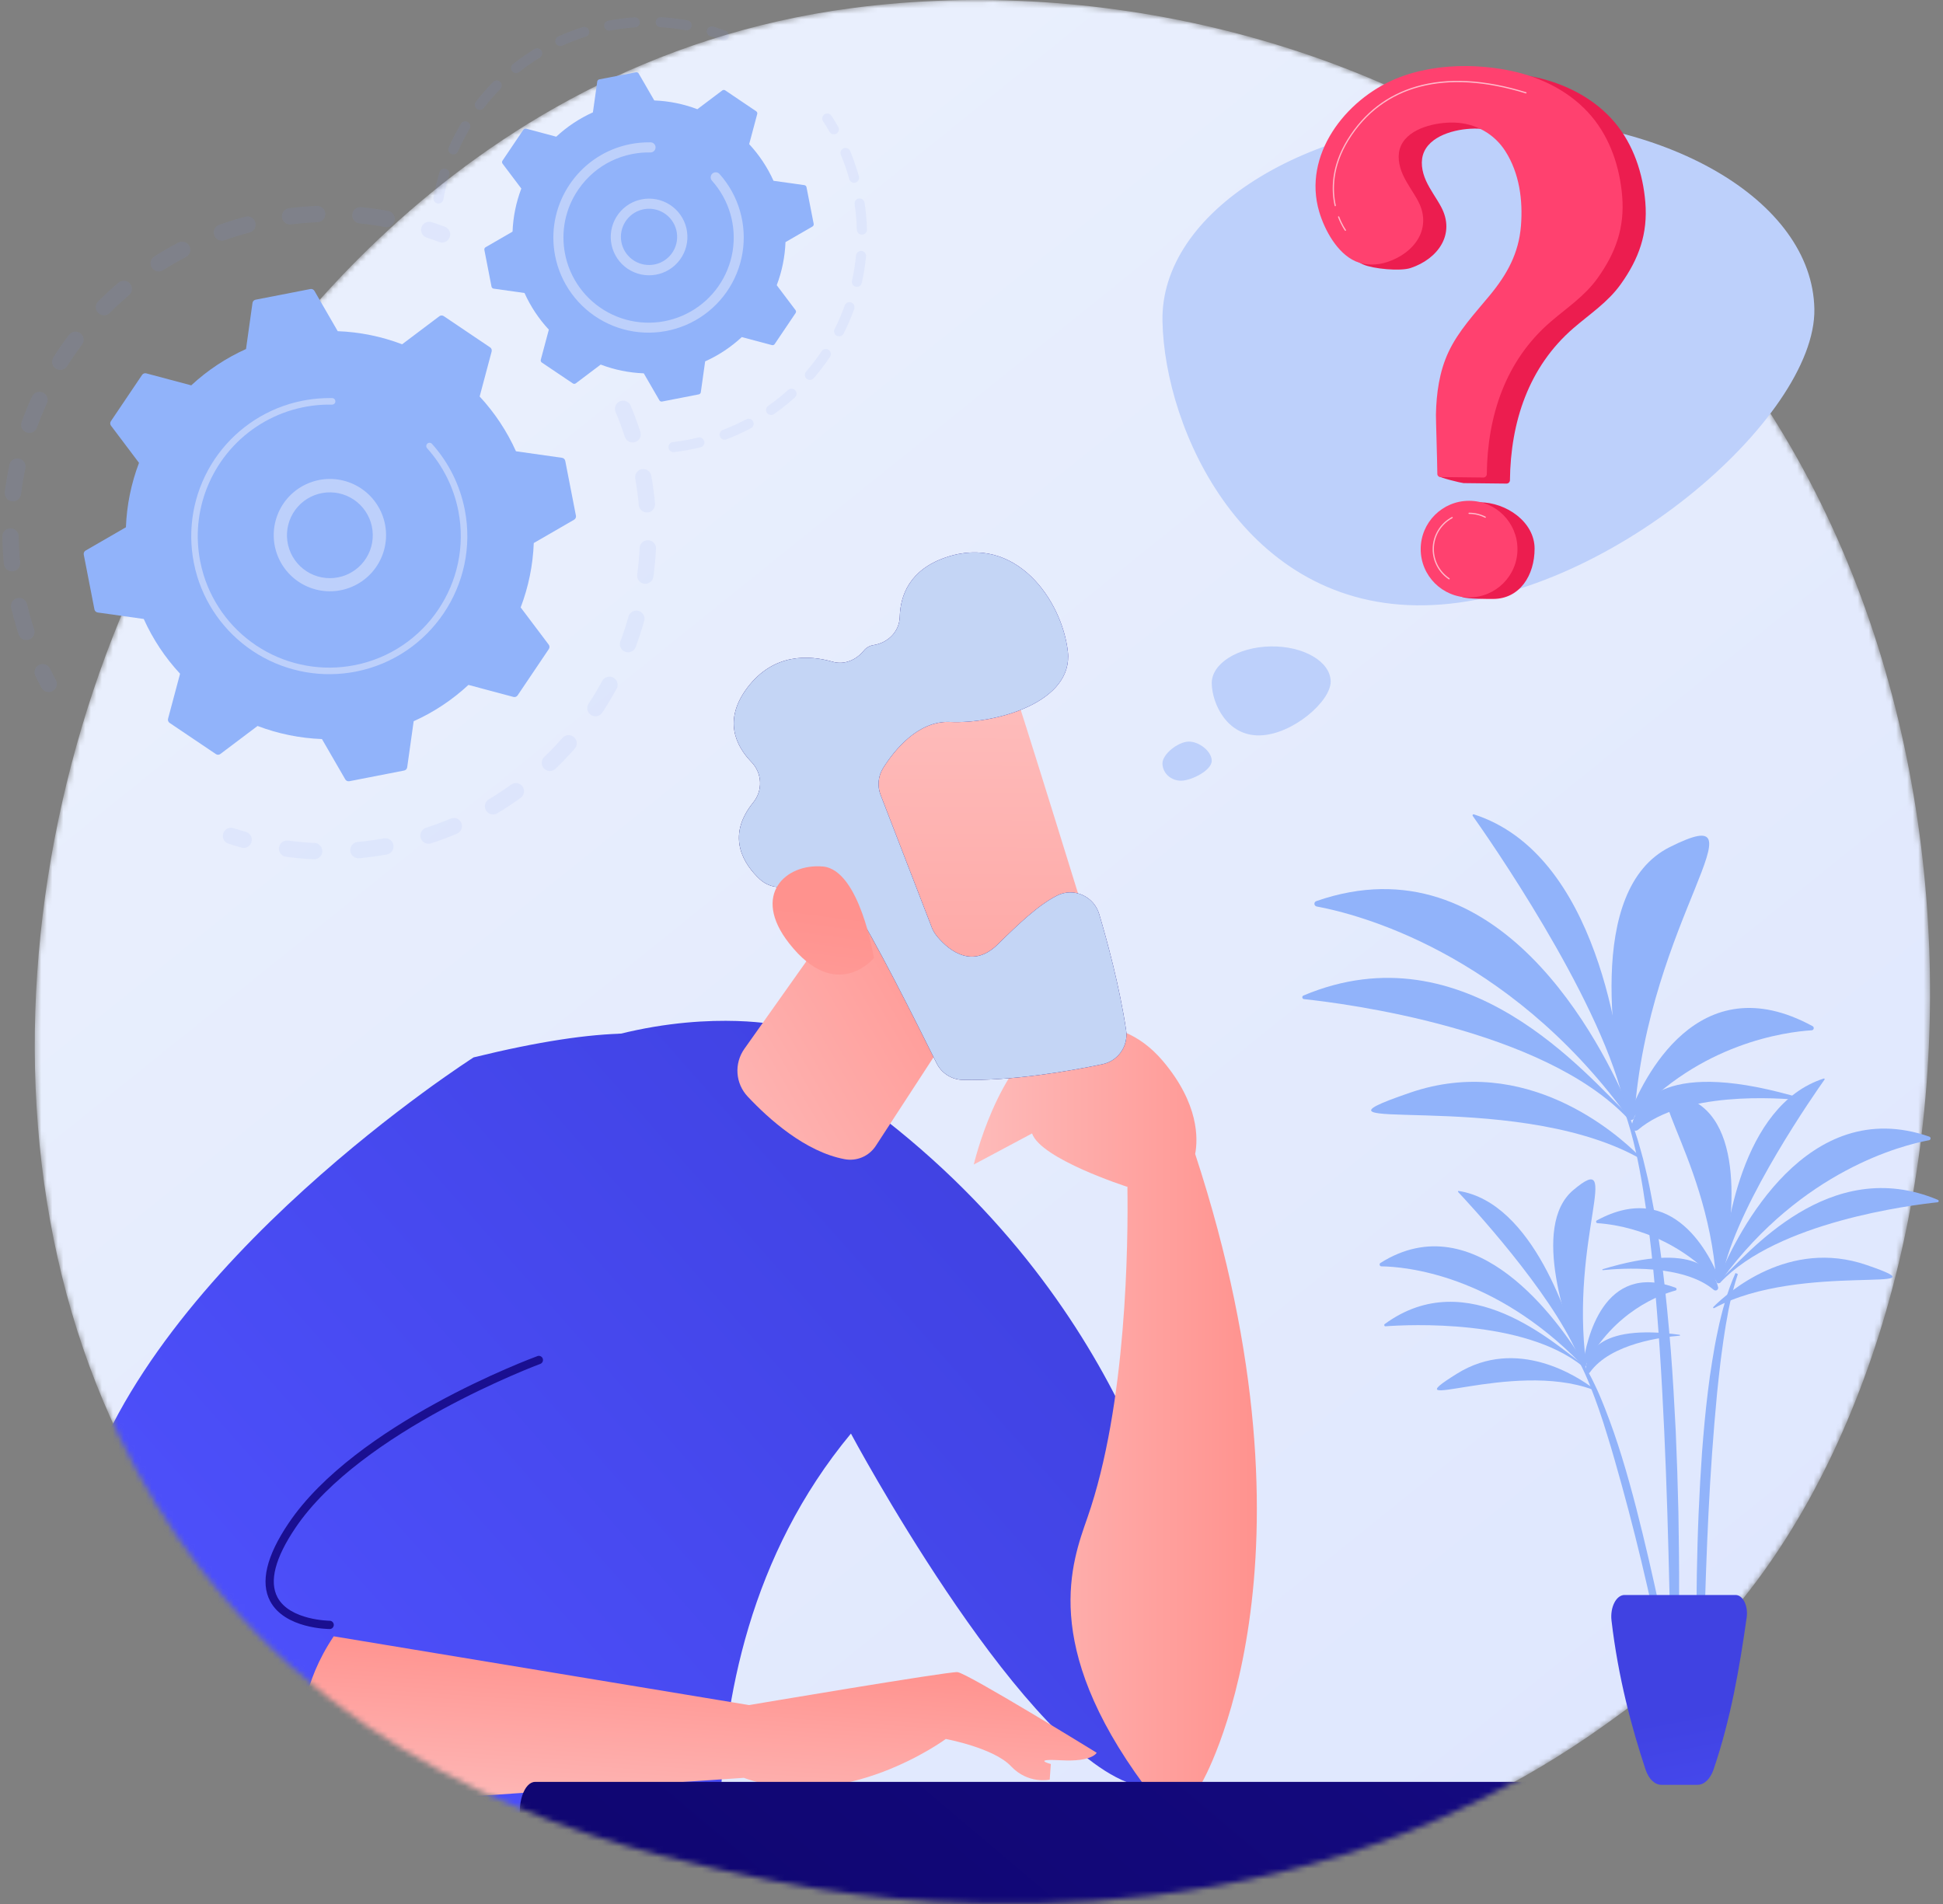 <svg width="353" height="346" viewBox="0 0 353 346" fill="none" xmlns="http://www.w3.org/2000/svg">
<rect x="0" y="0" width="353" height="346" fill="#808080" stroke="none"/>
<mask id="mask0_192_1727" style="mask-type:alpha" maskUnits="userSpaceOnUse" x="6" y="0" width="345" height="346">
<path d="M310.732 297.276C303.661 304.72 296.968 309.524 291.686 313.313C229.559 357.888 156.034 344.899 140.41 341.724C117.337 337.038 72.737 327.979 40.491 290.061C-8.29 232.693 -0.698 142.309 37.143 82.646C44.064 71.732 80.626 11.161 154.938 1.452C199.91 -4.428 252.334 7.43 290.304 39.236C369.987 105.994 364.313 240.869 310.732 297.276Z" fill="url(#paint0_linear_192_1727)"/>
</mask>
<g mask="url(#mask0_192_1727)">
<path d="M310.732 297.276C303.661 304.72 296.968 309.524 291.686 313.313C229.559 357.888 156.034 344.899 140.41 341.724C117.337 337.038 72.737 327.979 40.491 290.061C-8.29 232.693 -0.698 142.309 37.143 82.646C44.064 71.732 80.626 11.161 154.938 1.452C199.91 -4.428 252.334 7.43 290.304 39.236C369.987 105.994 364.313 240.869 310.732 297.276Z" fill="url(#paint1_linear_192_1727)"/>
<path d="M319.392 514.614C292.305 484.92 225.624 420.267 152.384 393.436C146.293 391.189 141.32 386.653 138.524 380.794L127.567 357.955C127.567 357.955 74.167 345.44 41.259 379.893C41.259 379.893 43.264 412.665 84.591 424.646C123.17 435.83 237.488 481.24 304.916 532.123C306.463 533.29 308.608 533.346 310.139 532.158C315.499 527.999 318.851 522.813 320.286 519.151C320.574 518.387 320.643 517.557 320.485 516.755C320.327 515.954 319.948 515.212 319.392 514.614Z" fill="url(#paint2_linear_192_1727)"/>
<path d="M35.454 379.455C35.454 379.455 46.349 384.222 65.026 375.589C83.703 366.955 134.488 366.095 134.488 366.095C134.488 366.095 118.036 304.52 154.596 260.467C154.596 260.467 184.043 315.584 204.737 323.81L214.007 324.235V284.916C214.007 284.916 206.146 236.375 156.426 200.127L140.945 186.173C140.945 186.173 86.508 175.198 49.488 240.135C12.468 305.073 35.454 379.455 35.454 379.455Z" fill="url(#paint3_linear_192_1727)"/>
<path d="M217.136 209.666C217.654 206.937 217.85 200.554 211.266 192.774C202.462 182.366 191.156 187.67 191.156 187.67C181.144 193.276 176.915 211.584 176.915 211.584L187.501 205.934C189.104 210.591 204.737 215.613 204.737 215.613L204.824 215.58C204.976 225.706 204.731 255.239 197.548 275.78C194.735 283.828 189.012 298.779 207.903 324.396L218.313 323.97C218.313 323.97 241.646 284.377 217.136 209.666Z" fill="url(#paint4_linear_192_1727)"/>
<path d="M164.218 149.639L135.229 190.574C134.317 191.864 133.878 193.43 133.987 195.006C134.097 196.582 134.748 198.072 135.83 199.223C139.736 203.39 146.322 209.267 153.423 210.608C154.499 210.817 155.612 210.701 156.622 210.276C157.632 209.851 158.493 209.134 159.095 208.219L174.512 184.554C174.512 184.554 177.459 147.376 164.218 149.639Z" fill="url(#paint5_linear_192_1727)"/>
<path d="M183.468 123.032C183.951 123.676 199.631 174.528 199.631 174.528L170.405 182.863L148.38 136.873C148.38 136.873 175.38 112.255 183.468 123.032Z" fill="url(#paint6_linear_192_1727)"/>
<path d="M159.983 144.427L169.285 168.516C169.487 169.04 169.767 169.529 170.117 169.967C171.679 171.927 176.22 176.544 181.248 171.609C185.058 167.866 188.649 164.426 192.071 162.707C195.085 161.191 198.737 162.843 199.698 166.078C201.139 170.926 203.408 179.25 204.592 187.184C204.799 188.566 204.47 189.975 203.672 191.122C202.873 192.269 201.667 193.068 200.299 193.355C194.35 194.6 183.968 196.415 174.872 196.203C173.883 196.175 172.919 195.876 172.087 195.339C171.255 194.803 170.586 194.049 170.151 193.159C166.784 186.354 158.33 169.463 155.15 164.964C152.225 160.828 145.621 160.852 142.253 161.169C141.482 161.243 140.704 161.152 139.971 160.902C139.239 160.651 138.567 160.248 138.003 159.718C135.318 157.192 131.721 152.116 136.844 145.805C137.702 144.753 138.144 143.422 138.083 142.066C138.023 140.709 137.464 139.423 136.515 138.452C133.68 135.508 131.332 130.81 135.809 124.908C140.554 118.654 146.967 118.993 151.289 120.235C153.397 120.84 155.549 119.917 156.933 118.215C157.378 117.664 158.016 117.303 158.718 117.205C161.36 116.779 163.39 114.746 163.465 112.073C163.576 108.121 165.283 103.526 171.799 101.285C184.558 96.906 192.94 109.098 194.002 118.345C195.064 127.592 180.978 131.555 172.615 131.172C166.819 130.907 162.544 136.223 160.466 139.506C160.006 140.231 159.722 141.054 159.639 141.909C159.555 142.764 159.673 143.626 159.983 144.427Z" fill="url(#paint7_linear_192_1727)"/>
<path d="M159.983 144.427L169.285 168.516C169.487 169.04 169.767 169.529 170.117 169.967C171.679 171.927 176.22 176.544 181.248 171.609C185.058 167.866 188.649 164.426 192.071 162.707C195.085 161.191 198.737 162.843 199.698 166.078C201.139 170.926 203.408 179.25 204.592 187.184C204.799 188.566 204.47 189.975 203.672 191.122C202.873 192.269 201.667 193.068 200.299 193.355C194.35 194.6 183.968 196.415 174.872 196.203C173.883 196.175 172.919 195.876 172.087 195.339C171.255 194.803 170.586 194.049 170.151 193.159C166.784 186.354 158.33 169.463 155.15 164.964C152.225 160.828 145.621 160.852 142.253 161.169C141.482 161.243 140.704 161.152 139.971 160.902C139.239 160.651 138.567 160.248 138.003 159.718C135.318 157.192 131.721 152.116 136.844 145.805C137.702 144.753 138.144 143.422 138.083 142.066C138.023 140.709 137.464 139.423 136.515 138.452C133.68 135.508 131.332 130.81 135.809 124.908C140.554 118.654 146.967 118.993 151.289 120.235C153.397 120.84 155.549 119.917 156.933 118.215C157.378 117.664 158.016 117.303 158.718 117.205C161.36 116.779 163.39 114.746 163.465 112.073C163.576 108.121 165.283 103.526 171.799 101.285C184.558 96.906 192.94 109.098 194.002 118.345C195.064 127.592 180.978 131.555 172.615 131.172C166.819 130.907 162.544 136.223 160.466 139.506C160.006 140.231 159.722 141.054 159.639 141.909C159.555 142.764 159.673 143.626 159.983 144.427Z" fill="#C4D5F5"/>
<path d="M158.771 174.068C158.771 174.068 156.226 158.031 149.505 157.437C142.785 156.844 136.435 162.541 143.356 171.381C151.964 182.375 158.771 174.068 158.771 174.068Z" fill="url(#paint8_linear_192_1727)"/>
<path d="M86.046 192.118C86.046 192.118 27.611 229.387 14.818 272.652C2.025 315.918 30.657 324.434 57.917 328.267L59.969 295.228C59.969 295.228 40.873 295.228 53.054 277.17C65.236 259.113 97.972 247.07 97.972 247.07C97.972 247.07 180.917 168.811 86.046 192.118Z" fill="url(#paint9_linear_192_1727)"/>
<path d="M59.969 295.983C59.635 295.983 51.743 295.925 49.082 290.921C47.266 287.511 48.392 282.737 52.432 276.75C64.61 258.693 96.368 246.86 97.714 246.365C97.895 246.321 98.085 246.345 98.249 246.433C98.413 246.521 98.539 246.666 98.603 246.84C98.667 247.015 98.665 247.207 98.597 247.379C98.528 247.552 98.399 247.694 98.233 247.778C97.907 247.903 65.581 259.943 53.678 277.591C49.977 283.079 48.88 287.324 50.408 290.21C52.642 294.419 59.896 294.478 59.969 294.478C60.154 294.499 60.324 294.588 60.448 294.727C60.571 294.865 60.64 295.045 60.64 295.23C60.64 295.416 60.571 295.596 60.448 295.734C60.324 295.873 60.154 295.962 59.969 295.983Z" fill="url(#paint10_linear_192_1727)"/>
<path d="M57.918 328.27C57.918 328.27 49.382 314.16 60.624 297.302L136.089 309.797C136.089 309.797 172.212 303.686 173.94 303.809C175.667 303.933 199.243 318.457 199.243 318.457C199.243 318.457 198.451 320.14 192.84 319.83C187.23 319.519 190.914 320.508 190.914 320.508L190.71 323.342C190.71 323.342 186.805 324.237 183.672 320.904C180.539 317.572 171.831 315.958 171.831 315.958C171.831 315.958 153.322 329.635 135.139 323.017L57.918 328.27Z" fill="url(#paint11_linear_192_1727)"/>
<path d="M167.717 566.324C167.107 566.322 166.505 566.193 165.949 565.945C163.676 564.942 162.624 562.242 163.603 559.913L257.605 336.075C258.584 333.747 261.217 332.666 263.493 333.676C265.77 334.686 266.818 337.378 265.839 339.708L171.836 563.546C171.5 564.363 170.929 565.063 170.196 565.558C169.463 566.052 168.601 566.319 167.717 566.324Z" fill="url(#paint12_linear_192_1727)"/>
<path d="M273.617 566.323C272.733 566.318 271.87 566.052 271.137 565.558C270.404 565.063 269.833 564.363 269.498 563.545L175.493 339.704C174.514 337.374 175.565 334.674 177.839 333.672C180.113 332.669 182.748 333.745 183.727 336.071L277.731 559.912C278.709 562.242 277.659 564.942 275.384 565.945C274.828 566.192 274.226 566.321 273.617 566.323Z" fill="url(#paint13_linear_192_1727)"/>
<path d="M343.15 329.391C343.286 328.002 343.101 326.569 342.645 325.477C342.189 324.384 341.508 323.756 340.787 323.756H97.204C96.258 323.756 95.378 324.703 94.868 326.268C94.358 327.834 94.29 329.804 94.686 331.49L97.326 342.719C97.93 345.292 99.24 346.937 100.681 346.937H339.113C340.454 346.937 341.606 345.068 341.861 342.481L343.15 329.391Z" fill="url(#paint14_linear_192_1727)"/>
</g>
<g opacity="0.3">
<path opacity="0.3" d="M112.782 72.853C113.133 72.748 113.51 72.777 113.841 72.933C114.172 73.09 114.434 73.363 114.577 73.7C115.227 75.249 115.82 76.849 116.344 78.455C116.404 78.641 116.427 78.837 116.412 79.032C116.396 79.227 116.342 79.416 116.253 79.59C116.164 79.764 116.042 79.919 115.893 80.045C115.744 80.172 115.572 80.268 115.386 80.328L115.358 80.337C114.985 80.449 114.583 80.411 114.239 80.231C113.894 80.05 113.633 79.741 113.513 79.371C113.021 77.844 112.456 76.324 111.839 74.853C111.686 74.489 111.684 74.08 111.833 73.715C111.983 73.349 112.271 73.058 112.634 72.906C112.683 72.885 112.732 72.868 112.782 72.853ZM116.437 85.283C116.493 85.266 116.55 85.253 116.608 85.243C116.801 85.208 116.998 85.213 117.189 85.254C117.379 85.297 117.56 85.376 117.72 85.488C117.88 85.6 118.017 85.742 118.122 85.906C118.227 86.071 118.299 86.255 118.333 86.447C118.627 88.109 118.855 89.799 119.006 91.471C119.027 91.667 119.009 91.865 118.952 92.054C118.896 92.243 118.802 92.418 118.677 92.571C118.552 92.724 118.398 92.85 118.224 92.942C118.049 93.034 117.859 93.091 117.662 93.109C117.466 93.127 117.268 93.106 117.08 93.046C116.892 92.987 116.717 92.891 116.567 92.763C116.416 92.636 116.292 92.48 116.203 92.305C116.113 92.129 116.059 91.937 116.044 91.741C115.9 90.151 115.684 88.546 115.404 86.966C115.34 86.608 115.41 86.239 115.6 85.928C115.791 85.618 116.088 85.389 116.437 85.283ZM117.264 98.21C117.492 98.141 117.733 98.128 117.967 98.172C118.201 98.216 118.421 98.315 118.609 98.462C118.797 98.608 118.947 98.798 119.046 99.014C119.145 99.231 119.191 99.468 119.179 99.706C119.097 101.388 118.941 103.086 118.715 104.757C118.692 104.954 118.631 105.144 118.534 105.317C118.437 105.49 118.307 105.642 118.15 105.763C117.994 105.885 117.815 105.974 117.624 106.026C117.432 106.077 117.233 106.09 117.036 106.063C116.84 106.037 116.651 105.971 116.48 105.87C116.31 105.77 116.161 105.636 116.043 105.477C115.925 105.318 115.839 105.137 115.792 104.945C115.745 104.752 115.736 104.552 115.767 104.357C115.982 102.772 116.131 101.158 116.209 99.558C116.224 99.252 116.334 98.958 116.523 98.716C116.711 98.475 116.97 98.297 117.264 98.209V98.21ZM115.179 110.998C115.434 110.921 115.705 110.914 115.964 110.978C116.223 111.042 116.459 111.174 116.649 111.361C116.839 111.548 116.976 111.782 117.044 112.04C117.113 112.297 117.111 112.568 117.039 112.825C116.582 114.446 116.05 116.067 115.457 117.645C115.301 117.99 115.02 118.262 114.671 118.407C114.321 118.552 113.93 118.559 113.576 118.425C113.222 118.291 112.932 118.028 112.765 117.688C112.598 117.349 112.568 116.958 112.679 116.597C113.242 115.1 113.748 113.566 114.181 112.018C114.249 111.778 114.375 111.558 114.55 111.38C114.724 111.202 114.94 111.07 115.179 110.998ZM110.295 123C110.577 122.915 110.878 122.916 111.16 123.002C111.442 123.089 111.691 123.257 111.877 123.485C112.063 123.714 112.177 123.993 112.205 124.286C112.232 124.58 112.172 124.875 112.031 125.134C111.228 126.61 110.35 128.074 109.422 129.482C109.314 129.645 109.175 129.785 109.013 129.894C108.851 130.004 108.669 130.08 108.478 130.119C108.286 130.158 108.089 130.159 107.897 130.122C107.705 130.085 107.522 130.01 107.359 129.903C107.196 129.795 107.056 129.656 106.947 129.494C106.837 129.332 106.761 129.15 106.722 128.959C106.682 128.767 106.681 128.57 106.719 128.378C106.756 128.186 106.83 128.003 106.938 127.84C107.822 126.501 108.654 125.111 109.418 123.708C109.606 123.366 109.921 123.112 110.295 123.001V123ZM102.877 133.625C103.186 133.533 103.515 133.544 103.817 133.656C104.119 133.767 104.376 133.974 104.55 134.244C104.725 134.514 104.807 134.834 104.784 135.155C104.762 135.476 104.636 135.781 104.425 136.024C103.314 137.287 102.135 138.52 100.919 139.686C100.633 139.954 100.253 140.099 99.862 140.089C99.47 140.079 99.098 139.915 98.826 139.632C98.555 139.349 98.406 138.971 98.413 138.579C98.419 138.187 98.579 137.813 98.859 137.539C100.013 136.432 101.132 135.266 102.19 134.059C102.374 133.853 102.612 133.702 102.877 133.625ZM51.736 152.773C51.941 152.711 52.156 152.694 52.367 152.724C53.951 152.936 55.566 153.082 57.166 153.157C57.555 153.182 57.919 153.359 58.178 153.65C58.438 153.941 58.573 154.322 58.555 154.711C58.536 155.101 58.366 155.467 58.08 155.732C57.794 155.997 57.416 156.139 57.026 156.128C55.341 156.048 53.64 155.896 51.975 155.672C51.635 155.63 51.32 155.472 51.084 155.224C50.847 154.977 50.703 154.656 50.676 154.315C50.648 153.973 50.74 153.633 50.934 153.351C51.128 153.07 51.414 152.864 51.742 152.768L51.736 152.773ZM93.296 142.338C93.632 142.236 93.995 142.257 94.318 142.397C94.641 142.537 94.903 142.787 95.059 143.102C95.215 143.418 95.254 143.778 95.17 144.12C95.085 144.461 94.882 144.762 94.596 144.968C93.231 145.954 91.807 146.892 90.362 147.756C90.195 147.861 90.008 147.931 89.812 147.963C89.617 147.995 89.417 147.988 89.225 147.941C89.033 147.895 88.852 147.811 88.692 147.694C88.533 147.577 88.398 147.429 88.297 147.259C88.195 147.09 88.128 146.901 88.1 146.705C88.072 146.51 88.084 146.31 88.134 146.119C88.184 145.927 88.272 145.748 88.392 145.591C88.512 145.434 88.663 145.302 88.834 145.204C90.206 144.383 91.558 143.492 92.855 142.552C92.989 142.457 93.138 142.384 93.296 142.338ZM64.684 153.033C64.78 153.004 64.879 152.984 64.978 152.975C66.571 152.827 68.177 152.609 69.754 152.326C69.947 152.291 70.144 152.295 70.335 152.337C70.525 152.379 70.706 152.457 70.867 152.569C71.027 152.681 71.164 152.823 71.269 152.987C71.374 153.151 71.447 153.335 71.481 153.527C71.516 153.72 71.512 153.917 71.47 154.108C71.428 154.298 71.35 154.479 71.238 154.64C71.126 154.8 70.984 154.937 70.82 155.042C70.655 155.148 70.472 155.22 70.279 155.254C68.62 155.551 66.93 155.782 65.255 155.937C64.888 155.971 64.522 155.868 64.227 155.647C63.932 155.426 63.73 155.104 63.659 154.742C63.588 154.381 63.654 154.006 63.843 153.69C64.033 153.374 64.333 153.14 64.686 153.033H64.684ZM82.01 148.683C82.376 148.571 82.77 148.603 83.111 148.774C83.453 148.945 83.716 149.24 83.846 149.599C83.976 149.958 83.962 150.354 83.809 150.703C83.655 151.053 83.373 151.33 83.021 151.477C81.471 152.131 79.873 152.727 78.27 153.245L78.24 153.255C77.868 153.356 77.472 153.309 77.134 153.124C76.796 152.939 76.543 152.63 76.429 152.262C76.314 151.894 76.347 151.497 76.52 151.152C76.693 150.808 76.993 150.544 77.356 150.417C78.879 149.922 80.397 149.355 81.869 148.733C81.909 148.717 81.96 148.698 82.01 148.683Z" fill="#7D97F4"/>
<path opacity="0.3" d="M41.546 150.454C41.835 150.368 42.144 150.371 42.43 150.465C43.159 150.702 43.906 150.927 44.649 151.136C44.84 151.187 45.018 151.275 45.174 151.395C45.331 151.515 45.461 151.665 45.559 151.837C45.657 152.008 45.72 152.197 45.744 152.392C45.768 152.588 45.753 152.787 45.699 152.976C45.646 153.166 45.556 153.343 45.433 153.498C45.311 153.652 45.159 153.781 44.986 153.876C44.814 153.972 44.624 154.032 44.428 154.053C44.232 154.074 44.034 154.056 43.845 154C43.063 153.781 42.279 153.543 41.511 153.294C41.21 153.196 40.948 153.005 40.763 152.747C40.578 152.49 40.481 152.18 40.484 151.863C40.488 151.547 40.592 151.239 40.783 150.986C40.973 150.733 41.239 150.547 41.543 150.456L41.546 150.454Z" fill="#7D97F4"/>
</g>
<g opacity="0.3">
<path opacity="0.3" d="M7.323 120.71C7.662 120.608 8.026 120.63 8.35 120.772C8.674 120.913 8.937 121.166 9.091 121.484C9.426 122.174 9.781 122.873 10.147 123.548C10.239 123.72 10.297 123.908 10.317 124.103C10.336 124.297 10.318 124.493 10.261 124.68C10.205 124.867 10.113 125.042 9.989 125.193C9.866 125.344 9.713 125.47 9.541 125.562C9.369 125.655 9.181 125.713 8.986 125.732C8.792 125.752 8.596 125.733 8.409 125.677C8.222 125.621 8.047 125.528 7.896 125.405C7.745 125.281 7.619 125.129 7.527 124.957C7.148 124.242 6.769 123.511 6.415 122.785C6.321 122.591 6.27 122.379 6.266 122.164C6.261 121.948 6.304 121.735 6.39 121.537C6.477 121.34 6.605 121.164 6.766 121.021C6.928 120.878 7.118 120.772 7.325 120.71H7.323Z" fill="#7D97F4"/>
<path opacity="0.3" d="M42.599 39.929C43.254 39.731 43.914 39.544 44.581 39.367C44.77 39.317 44.967 39.304 45.16 39.33C45.354 39.356 45.541 39.42 45.709 39.518C45.879 39.616 46.026 39.746 46.145 39.901C46.264 40.057 46.35 40.234 46.401 40.422C46.451 40.611 46.463 40.808 46.438 41.002C46.411 41.195 46.348 41.382 46.25 41.551C46.152 41.72 46.021 41.868 45.866 41.986C45.711 42.105 45.534 42.192 45.345 42.242C43.807 42.651 42.288 43.126 40.816 43.646C40.444 43.778 40.035 43.757 39.678 43.587C39.322 43.418 39.048 43.113 38.916 42.742C38.784 42.37 38.805 41.961 38.975 41.604C39.144 41.248 39.449 40.974 39.821 40.842C40.728 40.516 41.665 40.209 42.599 39.929ZM52.29 37.873C52.373 37.849 52.457 37.831 52.543 37.821C54.184 37.615 55.862 37.478 57.517 37.412C57.715 37.398 57.915 37.424 58.103 37.488C58.292 37.553 58.465 37.655 58.614 37.787C58.762 37.92 58.883 38.082 58.968 38.262C59.052 38.442 59.1 38.637 59.108 38.837C59.116 39.035 59.084 39.234 59.014 39.42C58.944 39.607 58.837 39.777 58.699 39.922C58.562 40.066 58.397 40.181 58.214 40.26C58.031 40.34 57.834 40.382 57.635 40.383C56.065 40.446 54.478 40.578 52.91 40.772C52.536 40.826 52.156 40.736 51.846 40.52C51.536 40.304 51.321 39.978 51.242 39.608C51.164 39.239 51.229 38.853 51.425 38.53C51.62 38.207 51.931 37.97 52.295 37.868L52.29 37.873ZM32.646 43.969C33.003 43.856 33.389 43.882 33.728 44.041C34.067 44.2 34.334 44.482 34.474 44.829C34.615 45.176 34.619 45.563 34.487 45.914C34.354 46.264 34.094 46.551 33.759 46.718C32.37 47.443 30.981 48.234 29.652 49.08C29.487 49.188 29.302 49.263 29.108 49.299C28.913 49.335 28.714 49.332 28.521 49.29C28.328 49.248 28.145 49.169 27.983 49.055C27.822 48.942 27.684 48.798 27.578 48.631C27.473 48.464 27.402 48.278 27.369 48.083C27.336 47.889 27.342 47.689 27.387 47.497C27.432 47.305 27.515 47.123 27.631 46.964C27.747 46.804 27.893 46.668 28.062 46.566C29.465 45.682 30.919 44.842 32.388 44.078C32.47 44.034 32.557 43.998 32.646 43.969ZM65.043 37.692C65.229 37.636 65.424 37.618 65.617 37.637C67.267 37.798 68.931 38.032 70.559 38.331C70.937 38.413 71.268 38.639 71.483 38.96C71.697 39.282 71.778 39.674 71.708 40.054C71.638 40.434 71.423 40.772 71.108 40.997C70.793 41.221 70.404 41.314 70.022 41.256C68.475 40.972 66.895 40.751 65.328 40.597C64.985 40.563 64.665 40.412 64.421 40.168C64.178 39.925 64.026 39.604 63.993 39.262C63.959 38.919 64.045 38.575 64.237 38.289C64.428 38.003 64.713 37.792 65.043 37.692ZM22.06 51.067C22.388 50.968 22.739 50.986 23.056 51.116C23.372 51.246 23.634 51.481 23.797 51.782C23.96 52.083 24.015 52.431 23.951 52.767C23.888 53.103 23.711 53.407 23.449 53.628C22.25 54.638 21.076 55.721 19.961 56.834C19.825 56.978 19.66 57.092 19.479 57.171C19.297 57.251 19.101 57.292 18.903 57.295C18.705 57.297 18.508 57.26 18.324 57.185C18.141 57.11 17.974 57 17.834 56.859C17.694 56.719 17.583 56.553 17.508 56.369C17.433 56.185 17.396 55.989 17.398 55.791C17.4 55.592 17.442 55.397 17.521 55.215C17.6 55.033 17.714 54.869 17.858 54.732C19.031 53.559 20.266 52.422 21.53 51.355C21.685 51.224 21.865 51.126 22.06 51.067ZM13.288 60.312C13.588 60.221 13.91 60.227 14.207 60.331C14.504 60.434 14.76 60.628 14.939 60.886C15.119 61.144 15.212 61.452 15.206 61.766C15.199 62.08 15.094 62.384 14.904 62.634C13.952 63.889 13.042 65.199 12.198 66.526C12.093 66.691 11.957 66.833 11.797 66.946C11.637 67.058 11.457 67.138 11.266 67.18C11.076 67.223 10.879 67.227 10.686 67.194C10.494 67.16 10.31 67.089 10.145 66.984C9.98 66.879 9.837 66.743 9.725 66.584C9.613 66.424 9.533 66.243 9.49 66.053C9.448 65.862 9.443 65.665 9.477 65.472C9.511 65.28 9.582 65.096 9.686 64.931C10.57 63.533 11.531 62.153 12.534 60.835C12.723 60.585 12.988 60.402 13.288 60.312ZM6.737 71.245C7.011 71.162 7.303 71.16 7.578 71.24C7.853 71.319 8.099 71.476 8.287 71.691C8.475 71.907 8.597 72.172 8.638 72.456C8.679 72.739 8.637 73.028 8.518 73.288C7.862 74.721 7.256 76.192 6.724 77.677C6.658 77.862 6.557 78.031 6.425 78.176C6.294 78.321 6.135 78.439 5.958 78.523C5.781 78.606 5.589 78.654 5.393 78.663C5.198 78.672 5.002 78.643 4.818 78.576C4.634 78.51 4.464 78.408 4.32 78.276C4.175 78.144 4.058 77.984 3.975 77.807C3.892 77.63 3.845 77.438 3.837 77.242C3.828 77.046 3.859 76.851 3.926 76.667C4.488 75.111 5.123 73.557 5.814 72.048C5.902 71.856 6.029 71.685 6.189 71.547C6.348 71.408 6.535 71.305 6.737 71.245ZM2.733 83.354C2.98 83.28 3.242 83.272 3.494 83.33C3.745 83.388 3.977 83.51 4.167 83.685C4.357 83.859 4.498 84.081 4.577 84.326C4.655 84.572 4.669 84.834 4.615 85.087C4.288 86.629 4.023 88.201 3.827 89.759C3.807 89.957 3.748 90.148 3.653 90.322C3.558 90.496 3.43 90.65 3.274 90.773C3.119 90.897 2.941 90.988 2.75 91.042C2.559 91.096 2.359 91.111 2.162 91.086C1.965 91.061 1.775 90.998 1.604 90.898C1.432 90.799 1.282 90.667 1.162 90.508C1.042 90.35 0.955 90.17 0.906 89.978C0.857 89.785 0.847 89.585 0.876 89.389C1.082 87.748 1.361 86.09 1.706 84.464C1.762 84.204 1.887 83.965 2.068 83.769C2.248 83.574 2.478 83.431 2.733 83.354ZM1.48 96.047C1.701 95.981 1.934 95.967 2.161 96.006C2.388 96.044 2.603 96.136 2.789 96.272C2.975 96.408 3.127 96.585 3.232 96.79C3.338 96.995 3.395 97.221 3.398 97.452C3.418 99.024 3.507 100.609 3.659 102.183C3.678 102.378 3.659 102.574 3.602 102.761C3.545 102.948 3.452 103.122 3.328 103.272C3.204 103.423 3.051 103.548 2.879 103.64C2.707 103.732 2.518 103.789 2.323 103.808C2.129 103.827 1.933 103.808 1.746 103.751C1.559 103.694 1.385 103.601 1.234 103.477C1.083 103.353 0.958 103.2 0.866 103.028C0.774 102.856 0.717 102.667 0.698 102.472C0.537 100.822 0.444 99.151 0.423 97.491C0.419 97.168 0.52 96.853 0.71 96.593C0.901 96.332 1.171 96.141 1.48 96.047ZM3.044 108.698L3.133 108.674C3.517 108.583 3.921 108.649 4.256 108.856C4.592 109.063 4.831 109.395 4.922 109.779C5.189 110.907 5.494 112.04 5.829 113.148C5.95 113.548 6.076 113.947 6.208 114.343C6.33 114.719 6.298 115.127 6.119 115.478C5.94 115.83 5.629 116.096 5.254 116.219C5.069 116.281 4.872 116.307 4.677 116.293C4.482 116.279 4.291 116.226 4.116 116.137C3.942 116.048 3.787 115.926 3.66 115.776C3.533 115.627 3.438 115.453 3.379 115.266C3.243 114.846 3.111 114.425 2.984 114.004C2.631 112.838 2.311 111.646 2.03 110.459C1.944 110.092 2.001 109.705 2.19 109.378C2.378 109.051 2.683 108.808 3.044 108.698Z" fill="#7D97F4"/>
<path opacity="0.3" d="M77.553 40.345C77.846 40.257 78.158 40.261 78.448 40.357C79.213 40.609 79.987 40.883 80.748 41.17C80.942 41.23 81.121 41.329 81.275 41.461C81.429 41.593 81.555 41.755 81.644 41.938C81.733 42.12 81.784 42.319 81.793 42.521C81.802 42.724 81.77 42.926 81.699 43.116C81.627 43.306 81.517 43.479 81.376 43.625C81.235 43.771 81.066 43.886 80.878 43.964C80.691 44.042 80.49 44.081 80.287 44.078C80.084 44.075 79.884 44.031 79.699 43.948C78.975 43.675 78.24 43.415 77.515 43.175C77.215 43.076 76.955 42.883 76.771 42.626C76.588 42.368 76.492 42.059 76.496 41.743C76.5 41.427 76.605 41.121 76.795 40.868C76.985 40.616 77.251 40.43 77.553 40.339V40.345Z" fill="#7D97F4"/>
</g>
<path d="M80.621 57.439C80.501 57.359 80.359 57.317 80.214 57.321C80.07 57.325 79.93 57.374 79.814 57.461L73.057 62.552C69.312 61.128 65.361 60.324 61.357 60.172L57.123 52.848C57.05 52.723 56.941 52.623 56.809 52.563C56.677 52.503 56.53 52.486 56.388 52.514L46.427 54.454C46.285 54.482 46.156 54.553 46.056 54.658C45.956 54.763 45.892 54.897 45.872 55.04L44.696 63.416C41.042 65.06 37.681 67.288 34.745 70.014L26.571 67.836C26.431 67.798 26.282 67.805 26.147 67.856C26.011 67.906 25.894 67.998 25.813 68.118L20.142 76.533C20.061 76.653 20.02 76.796 20.024 76.94C20.027 77.085 20.076 77.225 20.164 77.34L25.255 84.097C23.831 87.842 23.028 91.794 22.876 95.798L15.552 100.032C15.427 100.104 15.327 100.214 15.267 100.346C15.207 100.477 15.19 100.625 15.217 100.767L17.158 110.727C17.186 110.869 17.257 110.999 17.362 111.099C17.467 111.198 17.601 111.263 17.744 111.283L26.116 112.46C27.76 116.114 29.988 119.475 32.714 122.411L30.531 130.585C30.493 130.725 30.5 130.873 30.551 131.009C30.602 131.145 30.693 131.262 30.814 131.343L39.228 137.014C39.349 137.095 39.491 137.136 39.635 137.132C39.78 137.128 39.92 137.079 40.035 136.992L46.792 131.901C50.537 133.325 54.489 134.129 58.493 134.281L62.727 141.605C62.799 141.73 62.909 141.83 63.041 141.89C63.173 141.95 63.32 141.967 63.462 141.94L73.422 139.999C73.564 139.971 73.694 139.9 73.794 139.795C73.894 139.69 73.958 139.556 73.978 139.413L75.155 131.041C78.809 129.397 82.17 127.169 85.106 124.443L93.28 126.626C93.42 126.664 93.569 126.657 93.704 126.607C93.84 126.556 93.957 126.464 94.038 126.344L99.709 117.929C99.79 117.809 99.831 117.666 99.827 117.522C99.823 117.377 99.774 117.237 99.687 117.122L94.596 110.365C96.02 106.62 96.823 102.668 96.975 98.664L104.299 94.43C104.424 94.358 104.524 94.248 104.584 94.116C104.644 93.985 104.661 93.837 104.634 93.695L102.693 83.735C102.665 83.593 102.594 83.463 102.489 83.363C102.384 83.264 102.25 83.199 102.107 83.179L93.74 81.992C92.096 78.338 89.868 74.977 87.142 72.04L89.32 63.867C89.358 63.727 89.351 63.578 89.3 63.443C89.25 63.307 89.158 63.19 89.037 63.109L80.621 57.439Z" fill="#91B3FA"/>
<path d="M56.986 87.457C59.515 86.694 62.241 86.941 64.592 88.147C66.943 89.352 68.734 91.422 69.59 93.922C70.446 96.421 70.299 99.155 69.18 101.548C68.062 103.942 66.059 105.808 63.592 106.755C61.126 107.702 58.389 107.655 55.956 106.625C53.523 105.595 51.584 103.662 50.548 101.232C49.511 98.803 49.457 96.065 50.397 93.596C51.337 91.127 53.197 89.119 55.588 87.994C56.04 87.781 56.507 87.602 56.986 87.457ZM62.172 104.718C62.542 104.606 62.904 104.467 63.255 104.302C65.08 103.442 66.5 101.908 67.217 100.022C67.934 98.136 67.892 96.046 67.1 94.19C66.308 92.335 64.828 90.859 62.97 90.072C61.113 89.285 59.022 89.249 57.139 89.972C55.255 90.694 53.724 92.118 52.869 93.945C52.014 95.772 51.9 97.86 52.552 99.769C53.203 101.678 54.57 103.261 56.364 104.184C58.158 105.106 60.239 105.298 62.172 104.718Z" fill="#BDD0FB"/>
<path d="M52.525 73.414C53.348 73.166 54.183 72.959 55.027 72.794C55.294 72.742 55.562 72.694 55.831 72.65C57.155 72.436 58.494 72.328 59.835 72.326H60.045H60.347C60.425 72.328 60.502 72.344 60.573 72.376C60.645 72.407 60.709 72.452 60.764 72.509C60.818 72.565 60.86 72.631 60.889 72.704C60.917 72.777 60.931 72.855 60.929 72.933C60.928 73.011 60.911 73.088 60.88 73.159C60.848 73.231 60.803 73.296 60.747 73.35C60.69 73.404 60.624 73.446 60.551 73.475C60.478 73.503 60.401 73.517 60.323 73.515C55.435 73.419 50.636 74.823 46.57 77.537C42.505 80.252 39.369 84.147 37.584 88.697C35.919 92.918 35.498 97.529 36.372 101.981C36.529 102.786 36.726 103.583 36.963 104.368C38.685 110.023 42.442 114.839 47.508 117.886C52.574 120.932 58.589 121.993 64.391 120.863C77.324 118.345 85.792 105.775 83.273 92.844C82.448 88.604 80.489 84.666 77.605 81.451C77.55 81.393 77.508 81.325 77.48 81.251C77.452 81.176 77.44 81.097 77.443 81.018C77.446 80.939 77.465 80.861 77.499 80.79C77.533 80.718 77.581 80.654 77.639 80.601C77.698 80.547 77.767 80.507 77.842 80.481C77.917 80.455 77.996 80.444 78.075 80.449C78.154 80.454 78.232 80.475 78.303 80.51C78.374 80.546 78.437 80.595 78.488 80.655C81.517 84.031 83.574 88.165 84.441 92.617C87.085 106.193 78.189 119.387 64.616 122.031C58.525 123.216 52.211 122.102 46.894 118.904C41.577 115.705 37.633 110.65 35.825 104.714C35.577 103.89 35.37 103.054 35.205 102.209C34.02 96.117 35.135 89.803 38.334 84.486C41.533 79.168 46.59 75.225 52.526 73.418L52.525 73.414Z" fill="#BDD0FB"/>
<g opacity="0.3">
<path opacity="0.3" d="M150.033 20.657C150.223 20.6 150.426 20.606 150.613 20.674C150.799 20.742 150.959 20.869 151.067 21.036C151.494 21.688 151.907 22.363 152.293 23.041C152.353 23.146 152.391 23.261 152.407 23.381C152.422 23.5 152.413 23.622 152.382 23.738C152.35 23.855 152.296 23.964 152.222 24.059C152.148 24.154 152.056 24.234 151.951 24.294C151.847 24.354 151.731 24.393 151.611 24.408C151.492 24.423 151.37 24.415 151.254 24.383C151.138 24.351 151.029 24.297 150.933 24.223C150.838 24.149 150.758 24.057 150.698 23.953C150.329 23.307 149.94 22.663 149.529 22.041C149.396 21.837 149.349 21.588 149.399 21.35C149.449 21.111 149.591 20.903 149.795 20.769C149.869 20.721 149.949 20.683 150.033 20.657Z" fill="#7D97F4"/>
<path opacity="0.3" d="M153.341 26.902C153.558 26.837 153.793 26.854 153.998 26.951C154.204 27.049 154.366 27.219 154.453 27.429C154.972 28.673 155.427 29.943 155.817 31.233C155.901 31.504 155.98 31.776 156.054 32.05C156.113 32.285 156.08 32.532 155.963 32.743C155.846 32.955 155.653 33.113 155.423 33.187C155.307 33.22 155.185 33.23 155.065 33.216C154.946 33.203 154.829 33.165 154.724 33.107C154.618 33.048 154.525 32.969 154.45 32.875C154.375 32.78 154.32 32.672 154.286 32.556C154.213 32.294 154.138 32.034 154.06 31.775C153.688 30.545 153.254 29.334 152.76 28.147C152.666 27.922 152.665 27.669 152.758 27.444C152.85 27.219 153.029 27.039 153.254 26.945C153.279 26.922 153.309 26.911 153.341 26.902ZM155.905 36.089C155.947 36.076 155.989 36.066 156.032 36.06C156.151 36.042 156.273 36.047 156.39 36.076C156.507 36.105 156.618 36.157 156.715 36.229C156.812 36.3 156.894 36.39 156.957 36.494C157.019 36.597 157.06 36.712 157.078 36.831C157.321 38.443 157.464 40.068 157.508 41.697C157.514 41.94 157.424 42.176 157.257 42.353C157.089 42.53 156.858 42.633 156.615 42.64C156.372 42.647 156.135 42.556 155.958 42.389C155.782 42.221 155.678 41.991 155.672 41.747C155.628 40.191 155.49 38.64 155.256 37.102C155.224 36.883 155.272 36.661 155.391 36.475C155.51 36.289 155.691 36.152 155.903 36.089H155.905ZM156.165 45.623C156.31 45.579 156.463 45.571 156.611 45.601C156.759 45.63 156.897 45.696 157.014 45.792C157.13 45.888 157.222 46.011 157.279 46.15C157.337 46.289 157.36 46.441 157.345 46.591C157.186 48.216 156.927 49.829 156.57 51.422C156.51 51.654 156.363 51.854 156.159 51.979C155.955 52.104 155.711 52.144 155.477 52.092C155.244 52.039 155.04 51.898 154.909 51.698C154.778 51.498 154.731 51.254 154.776 51.019C155.118 49.501 155.365 47.962 155.516 46.413C155.534 46.232 155.604 46.061 155.719 45.92C155.834 45.779 155.988 45.676 156.162 45.623H156.165ZM154.073 54.929C154.236 54.88 154.409 54.877 154.574 54.92C154.738 54.964 154.887 55.053 155.004 55.176C155.121 55.299 155.202 55.453 155.237 55.619C155.271 55.785 155.26 55.958 155.202 56.118C154.65 57.654 154.005 59.155 153.269 60.611C153.159 60.829 152.967 60.994 152.735 61.07C152.503 61.146 152.251 61.127 152.033 61.017C151.815 60.907 151.65 60.715 151.574 60.483C151.498 60.252 151.517 59.999 151.627 59.782C152.328 58.393 152.942 56.962 153.467 55.498C153.516 55.363 153.595 55.241 153.7 55.142C153.805 55.043 153.931 54.97 154.069 54.929H154.073ZM149.771 63.442C149.952 63.388 150.145 63.391 150.324 63.451C150.504 63.511 150.66 63.624 150.773 63.776C150.885 63.928 150.948 64.11 150.953 64.299C150.958 64.488 150.904 64.674 150.8 64.831C149.891 66.186 148.9 67.485 147.833 68.719C147.754 68.811 147.658 68.885 147.55 68.939C147.442 68.993 147.325 69.026 147.205 69.034C147.084 69.043 146.964 69.028 146.849 68.99C146.735 68.952 146.629 68.892 146.538 68.813C146.446 68.734 146.372 68.638 146.318 68.531C146.264 68.423 146.231 68.306 146.222 68.185C146.214 68.065 146.229 67.944 146.267 67.83C146.305 67.716 146.365 67.61 146.444 67.518C147.461 66.341 148.406 65.103 149.272 63.811C149.39 63.634 149.565 63.504 149.768 63.442H149.771ZM143.534 70.653C143.734 70.592 143.948 70.601 144.142 70.679C144.336 70.757 144.498 70.898 144.6 71.079C144.703 71.261 144.741 71.472 144.708 71.678C144.675 71.884 144.573 72.073 144.418 72.213C143.205 73.306 141.926 74.323 140.587 75.258C140.387 75.386 140.146 75.432 139.913 75.385C139.68 75.34 139.474 75.205 139.338 75.011C139.202 74.816 139.146 74.577 139.183 74.342C139.219 74.108 139.345 73.897 139.534 73.753C140.807 72.861 142.024 71.891 143.178 70.848C143.28 70.757 143.401 70.691 143.532 70.653H143.534ZM135.727 76.118C135.946 76.048 136.184 76.064 136.393 76.162C136.601 76.26 136.765 76.432 136.853 76.645C136.94 76.859 136.944 77.097 136.864 77.313C136.784 77.529 136.625 77.707 136.42 77.811C134.978 78.575 133.49 79.25 131.965 79.831C131.738 79.915 131.487 79.905 131.267 79.804C131.047 79.704 130.876 79.521 130.79 79.294C130.704 79.069 130.711 78.818 130.808 78.597C130.906 78.375 131.087 78.201 131.312 78.113C132.767 77.561 134.186 76.919 135.561 76.192C135.613 76.162 135.668 76.137 135.724 76.118H135.727ZM122.105 80.353C122.157 80.337 122.211 80.326 122.265 80.32C123.608 80.161 124.942 79.93 126.261 79.628C126.462 79.584 126.658 79.537 126.853 79.489C127.087 79.44 127.33 79.483 127.532 79.61C127.735 79.737 127.879 79.937 127.937 80.169C127.994 80.4 127.958 80.645 127.838 80.851C127.718 81.058 127.523 81.209 127.293 81.273C127.084 81.324 126.876 81.374 126.661 81.421C125.28 81.737 123.883 81.978 122.475 82.145C122.247 82.174 122.015 82.117 121.827 81.983C121.638 81.85 121.507 81.65 121.459 81.424C121.412 81.199 121.451 80.963 121.569 80.765C121.687 80.566 121.875 80.42 122.097 80.354L122.105 80.353Z" fill="#7D97F4"/>
</g>
<g opacity="0.3">
<path opacity="0.3" d="M105.862 4.921C106.095 4.849 106.347 4.872 106.562 4.986C106.778 5.099 106.939 5.294 107.011 5.527C107.083 5.76 107.06 6.011 106.946 6.227C106.833 6.442 106.638 6.604 106.405 6.676C104.946 7.136 103.516 7.685 102.123 8.317C101.904 8.402 101.661 8.399 101.444 8.311C101.227 8.222 101.052 8.053 100.955 7.839C100.858 7.625 100.847 7.383 100.923 7.161C100.999 6.939 101.158 6.755 101.366 6.646C102.826 5.982 104.325 5.406 105.855 4.922L105.862 4.921ZM110.419 3.775C110.451 3.766 110.484 3.758 110.517 3.751C112.094 3.454 113.687 3.252 115.289 3.145C115.528 3.135 115.761 3.219 115.94 3.379C116.118 3.539 116.227 3.762 116.243 4.001C116.26 4.239 116.182 4.475 116.028 4.658C115.873 4.841 115.653 4.956 115.415 4.979C113.887 5.081 112.366 5.274 110.861 5.557C110.629 5.604 110.388 5.56 110.187 5.433C109.987 5.306 109.844 5.106 109.787 4.876C109.731 4.646 109.766 4.403 109.885 4.198C110.003 3.992 110.197 3.841 110.424 3.775H110.419ZM97.323 8.81C97.537 8.745 97.768 8.759 97.971 8.852C98.175 8.944 98.338 9.108 98.43 9.312C98.521 9.516 98.535 9.746 98.469 9.96C98.403 10.173 98.261 10.355 98.07 10.472C96.765 11.273 95.51 12.152 94.312 13.104C94.12 13.249 93.88 13.313 93.642 13.282C93.404 13.252 93.188 13.13 93.038 12.942C92.889 12.754 92.819 12.516 92.844 12.277C92.868 12.038 92.985 11.819 93.169 11.665C94.426 10.667 95.741 9.745 97.109 8.906C97.176 8.865 97.248 8.833 97.323 8.81ZM119.78 3.16C119.883 3.13 119.99 3.117 120.097 3.123C121.7 3.214 123.296 3.402 124.877 3.688C124.999 3.706 125.116 3.748 125.221 3.812C125.327 3.876 125.418 3.96 125.49 4.06C125.562 4.16 125.614 4.274 125.641 4.394C125.668 4.514 125.671 4.639 125.649 4.76C125.627 4.881 125.581 4.997 125.514 5.1C125.446 5.203 125.358 5.292 125.256 5.36C125.153 5.429 125.038 5.476 124.917 5.499C124.796 5.522 124.671 5.52 124.551 5.494C123.044 5.221 121.522 5.039 119.994 4.951C119.777 4.94 119.572 4.852 119.414 4.704C119.256 4.557 119.155 4.357 119.13 4.142C119.104 3.927 119.155 3.71 119.274 3.53C119.393 3.349 119.573 3.216 119.78 3.154V3.16ZM89.979 14.651C90.175 14.592 90.384 14.6 90.575 14.673C90.766 14.746 90.926 14.881 91.032 15.056C91.138 15.23 91.182 15.435 91.158 15.638C91.135 15.841 91.044 16.03 90.901 16.175C89.827 17.266 88.821 18.421 87.887 19.633C87.736 19.818 87.518 19.936 87.281 19.963C87.043 19.99 86.805 19.924 86.615 19.778C86.426 19.633 86.301 19.419 86.266 19.182C86.232 18.946 86.291 18.705 86.431 18.512C87.41 17.241 88.464 16.03 89.588 14.886C89.697 14.774 89.833 14.692 89.983 14.648L89.979 14.651ZM84.257 22.075C84.434 22.021 84.623 22.022 84.8 22.078C84.977 22.134 85.133 22.241 85.247 22.387C85.361 22.533 85.428 22.71 85.44 22.895C85.452 23.08 85.407 23.265 85.312 23.424C84.531 24.741 83.829 26.103 83.211 27.504C83.113 27.727 82.93 27.901 82.703 27.989C82.476 28.078 82.224 28.072 82.001 27.974C81.778 27.876 81.603 27.693 81.515 27.466C81.427 27.239 81.432 26.986 81.53 26.764C82.178 25.295 82.914 23.867 83.733 22.487C83.849 22.288 84.036 22.142 84.257 22.075ZM80.468 30.662C80.642 30.609 80.827 30.609 81 30.662C81.116 30.697 81.223 30.754 81.317 30.83C81.41 30.907 81.487 31.001 81.544 31.107C81.601 31.213 81.637 31.33 81.649 31.45C81.661 31.57 81.649 31.692 81.614 31.807C81.169 33.272 80.815 34.763 80.553 36.271C80.502 36.502 80.364 36.705 80.167 36.837C79.971 36.969 79.731 37.02 79.497 36.98C79.264 36.939 79.055 36.809 78.915 36.619C78.774 36.428 78.713 36.19 78.743 35.955C79.019 34.373 79.391 32.81 79.856 31.273C79.9 31.128 79.98 30.996 80.088 30.889C80.196 30.783 80.329 30.704 80.475 30.662H80.468Z" fill="#7D97F4"/>
<path opacity="0.3" d="M129.056 4.838C129.231 4.785 129.419 4.785 129.594 4.838C130.345 5.072 131.092 5.328 131.815 5.596C131.931 5.636 132.038 5.699 132.13 5.781C132.221 5.863 132.295 5.963 132.348 6.074C132.4 6.185 132.429 6.306 132.434 6.429C132.439 6.552 132.419 6.674 132.376 6.789C132.333 6.904 132.267 7.01 132.182 7.099C132.097 7.188 131.996 7.259 131.883 7.308C131.77 7.357 131.649 7.383 131.526 7.385C131.403 7.386 131.281 7.363 131.167 7.316C130.478 7.056 129.764 6.811 129.048 6.587C128.86 6.529 128.696 6.412 128.579 6.254C128.463 6.095 128.401 5.903 128.401 5.706C128.402 5.51 128.466 5.318 128.584 5.161C128.702 5.003 128.867 4.887 129.056 4.831V4.838Z" fill="#7D97F4"/>
</g>
<path d="M131.757 16.419C131.677 16.365 131.582 16.337 131.485 16.34C131.388 16.342 131.295 16.375 131.218 16.433L126.696 19.842C124.19 18.89 121.546 18.352 118.867 18.25L116.034 13.353C115.986 13.269 115.913 13.203 115.825 13.163C115.736 13.123 115.638 13.111 115.543 13.13L108.877 14.421C108.782 14.44 108.696 14.488 108.629 14.558C108.563 14.628 108.52 14.717 108.506 14.813L107.718 20.416C105.272 21.517 103.023 23.01 101.058 24.835L95.589 23.374C95.496 23.35 95.397 23.355 95.306 23.389C95.216 23.422 95.138 23.484 95.084 23.564L91.288 29.196C91.234 29.276 91.206 29.371 91.209 29.468C91.211 29.565 91.244 29.659 91.302 29.736L94.712 34.258C93.759 36.764 93.221 39.408 93.119 42.087L88.222 44.919C88.139 44.968 88.072 45.041 88.032 45.129C87.992 45.217 87.98 45.316 87.999 45.41L89.297 52.075C89.316 52.17 89.363 52.257 89.433 52.323C89.504 52.39 89.593 52.433 89.689 52.446L95.291 53.234C96.392 55.68 97.885 57.929 99.711 59.894L98.25 65.364C98.225 65.458 98.23 65.557 98.264 65.647C98.298 65.738 98.359 65.815 98.439 65.869L104.071 69.664C104.151 69.718 104.246 69.746 104.343 69.743C104.44 69.741 104.533 69.708 104.61 69.65L109.132 66.241C111.638 67.194 114.282 67.731 116.961 67.833L119.795 72.73C119.843 72.814 119.917 72.88 120.005 72.92C120.093 72.96 120.191 72.972 120.286 72.953L126.951 71.655C127.046 71.637 127.132 71.589 127.199 71.519C127.266 71.449 127.309 71.36 127.322 71.264L128.11 65.661C130.555 64.56 132.805 63.067 134.77 61.242L140.239 62.702C140.332 62.727 140.431 62.722 140.521 62.688C140.612 62.655 140.69 62.593 140.744 62.513L144.538 56.883C144.593 56.802 144.621 56.707 144.618 56.61C144.616 56.513 144.583 56.419 144.524 56.342L141.115 51.82C142.068 49.314 142.606 46.67 142.707 43.991L147.604 41.159C147.688 41.11 147.755 41.037 147.795 40.949C147.835 40.861 147.846 40.763 147.828 40.668L146.523 34.008C146.505 33.913 146.457 33.826 146.387 33.76C146.317 33.693 146.228 33.65 146.132 33.637L140.529 32.849C139.428 30.403 137.935 28.154 136.109 26.189L137.57 20.72C137.595 20.627 137.59 20.528 137.556 20.437C137.522 20.347 137.461 20.269 137.381 20.215L131.757 16.419Z" fill="#91B3FA"/>
<path d="M115.915 36.385C117.641 35.865 119.502 36.035 121.105 36.858C122.709 37.682 123.93 39.095 124.514 40.801C125.097 42.507 124.996 44.372 124.232 46.005C123.468 47.638 122.101 48.911 120.418 49.557C118.735 50.203 116.867 50.171 115.207 49.468C113.547 48.765 112.224 47.446 111.516 45.788C110.809 44.13 110.772 42.262 111.413 40.577C112.054 38.892 113.323 37.522 114.954 36.753C115.265 36.607 115.586 36.484 115.915 36.385ZM119.386 47.935C119.626 47.862 119.86 47.772 120.087 47.666C120.694 47.38 121.24 46.977 121.692 46.481C122.144 45.984 122.493 45.404 122.721 44.772C122.948 44.14 123.049 43.47 123.017 42.799C122.986 42.129 122.822 41.471 122.537 40.863C122.251 40.256 121.848 39.711 121.352 39.259C120.855 38.807 120.275 38.457 119.643 38.23C118.367 37.77 116.961 37.837 115.734 38.414C114.568 38.964 113.653 39.935 113.173 41.132C112.692 42.328 112.682 43.663 113.144 44.867C113.605 46.071 114.505 47.056 115.663 47.624C116.82 48.193 118.15 48.303 119.385 47.932L119.386 47.935Z" fill="#BDD0FB"/>
<path d="M112.823 26.606C113.379 26.437 113.949 26.296 114.531 26.183C115.688 25.957 116.865 25.85 118.043 25.862H118.201C118.444 25.867 118.676 25.968 118.845 26.144C119.014 26.319 119.106 26.555 119.101 26.798C119.096 27.042 118.994 27.273 118.819 27.442C118.643 27.611 118.408 27.703 118.164 27.698C117.063 27.676 115.962 27.772 114.881 27.983L114.703 28.019C112.19 28.53 109.845 29.663 107.884 31.316C106.819 32.215 105.879 33.254 105.09 34.404L105.071 34.432L105.012 34.519C103.872 36.201 103.076 38.093 102.672 40.084C102.268 42.075 102.263 44.127 102.657 46.12C102.757 46.642 102.883 47.157 103.035 47.666C103.71 49.881 104.873 51.916 106.438 53.621C108.004 55.327 109.932 56.659 112.081 57.52C114.231 58.381 116.546 58.749 118.856 58.596C121.166 58.443 123.412 57.773 125.429 56.636C127.446 55.5 129.182 53.925 130.509 52.027C131.836 50.13 132.72 47.959 133.097 45.675C133.473 43.391 133.332 41.051 132.683 38.828C132.035 36.606 130.895 34.557 129.35 32.834C129.269 32.744 129.207 32.639 129.167 32.526C129.127 32.412 129.109 32.291 129.116 32.171C129.122 32.05 129.152 31.932 129.205 31.824C129.257 31.715 129.33 31.617 129.419 31.537C129.509 31.456 129.614 31.394 129.727 31.354C129.841 31.314 129.962 31.297 130.082 31.303C130.202 31.309 130.32 31.34 130.429 31.392C130.538 31.444 130.635 31.517 130.716 31.606C132.441 33.534 133.712 35.825 134.434 38.309C135.157 40.794 135.313 43.408 134.892 45.961C134.47 48.514 133.481 50.939 131.998 53.059C130.514 55.179 128.575 56.939 126.321 58.21C124.067 59.481 121.557 60.23 118.976 60.402C116.394 60.575 113.807 60.166 111.404 59.206C109.002 58.246 106.845 56.759 105.093 54.855C103.341 52.952 102.039 50.679 101.282 48.205C101.11 47.637 100.967 47.06 100.853 46.478C99.145 37.693 104.435 29.139 112.823 26.606Z" fill="#BDD0FB"/>
<path d="M220.148 124.188C220.215 127.8 222.872 133.726 228.839 133.616C234.805 133.506 241.822 127.401 241.755 123.789C241.688 120.178 236.798 117.341 230.831 117.45C224.865 117.56 220.083 120.577 220.148 124.188Z" fill="#BDD0FB"/>
<path d="M211.195 58.324C211.562 78.111 226.125 110.58 258.829 109.978C291.533 109.376 329.996 75.925 329.629 56.138C329.263 36.35 302.455 20.804 269.751 21.406C237.047 22.008 210.835 38.537 211.195 58.324Z" fill="#BDD0FB"/>
<path d="M211.192 138.742C211.223 140.491 212.761 141.88 214.626 141.846C216.491 141.811 220.182 139.951 220.147 138.204C220.112 136.456 217.802 134.707 215.937 134.741C214.072 134.775 211.16 136.993 211.192 138.742Z" fill="#BDD0FB"/>
<path d="M296.202 201.89C291.025 189.56 272.288 152.182 239.137 163.726C239.031 163.762 238.941 163.833 238.88 163.926C238.818 164.02 238.79 164.131 238.799 164.243C238.807 164.355 238.853 164.46 238.928 164.543C239.003 164.626 239.104 164.681 239.214 164.701C246.524 166.055 273.61 172.897 295.332 202.378C295.406 202.473 295.512 202.538 295.63 202.561C295.748 202.584 295.871 202.565 295.976 202.506C296.081 202.447 296.161 202.352 296.202 202.239C296.244 202.126 296.244 202.002 296.202 201.89Z" fill="#91B3FA"/>
<path d="M295.919 202.66C288.469 195.635 266.275 168.459 236.804 180.879C236.734 180.908 236.677 180.959 236.639 181.025C236.602 181.09 236.588 181.166 236.598 181.24C236.608 181.315 236.643 181.384 236.697 181.436C236.75 181.489 236.82 181.523 236.895 181.532C244.178 182.302 280.341 186.882 295.778 203.251C296.187 203.69 296.352 203.075 295.919 202.66Z" fill="#91B3FA"/>
<path d="M295.219 199.575C294.51 190.283 290.358 155.197 267.763 147.96C267.727 147.949 267.688 147.948 267.651 147.96C267.615 147.971 267.583 147.994 267.561 148.025C267.538 148.055 267.525 148.092 267.525 148.13C267.524 148.168 267.535 148.206 267.557 148.237C270.28 152.077 290.088 180.446 294.866 199.631C294.878 199.673 294.905 199.71 294.942 199.735C294.979 199.759 295.024 199.768 295.068 199.761C295.111 199.755 295.151 199.732 295.179 199.697C295.207 199.663 295.221 199.619 295.219 199.575Z" fill="#91B3FA"/>
<path d="M297.468 210.224C297.509 210.247 297.557 210.255 297.603 210.245C297.65 210.236 297.691 210.21 297.72 210.172C297.748 210.134 297.762 210.087 297.758 210.04C297.755 209.993 297.734 209.948 297.7 209.915C293.709 205.939 277.182 191.327 256.2 198.522C232.43 206.673 274.051 197.519 297.468 210.224Z" fill="#91B3FA"/>
<path d="M296.915 202.949C296.867 203.644 295.88 203.727 295.725 203.048C293.218 192.026 287.906 161.63 303.367 153.904C321.665 144.748 299.404 166.905 296.915 202.949Z" fill="#91B3FA"/>
<path d="M295.851 202.866C298.448 196.097 308.461 175.085 329.299 186.439C329.378 186.478 329.442 186.543 329.48 186.623C329.518 186.703 329.529 186.794 329.51 186.88C329.492 186.967 329.445 187.045 329.377 187.102C329.309 187.159 329.224 187.192 329.136 187.196C324.447 187.492 308.86 189.513 296.522 203.272C296.46 203.343 296.375 203.39 296.283 203.405C296.19 203.419 296.095 203.4 296.015 203.352C295.934 203.303 295.874 203.227 295.844 203.139C295.814 203.05 295.817 202.953 295.851 202.866Z" fill="#91B3FA"/>
<path d="M296.411 204.564C297.369 200.384 302.353 192.004 327.718 199.68C327.752 199.686 327.781 199.705 327.801 199.733C327.82 199.761 327.828 199.795 327.822 199.829C327.816 199.862 327.797 199.892 327.769 199.912C327.741 199.931 327.706 199.938 327.673 199.932C322.689 199.415 305.847 198.271 297.592 205.279C297.475 205.375 297.331 205.433 297.179 205.444C297.028 205.455 296.877 205.419 296.748 205.34C296.618 205.262 296.516 205.145 296.456 205.006C296.395 204.867 296.38 204.712 296.411 204.564Z" fill="#91B3FA"/>
<path d="M303.714 318.948L303.723 318.092V317.173L303.709 315.332L303.685 311.647L303.578 304.279C303.512 299.367 303.423 294.456 303.311 289.547C303.088 279.728 302.806 269.914 302.358 260.108C301.91 250.303 301.312 240.509 300.369 230.752C299.885 225.875 299.302 221.009 298.517 216.179C297.731 211.349 296.749 206.542 295.137 201.927L295.576 201.748C296.55 204.023 297.364 206.362 298.011 208.75L298.506 210.537C298.662 211.134 298.796 211.736 298.941 212.338L299.37 214.141L299.749 215.953C300.729 220.792 301.487 225.676 302.08 230.563C302.673 235.45 303.139 240.362 303.541 245.271C303.92 250.182 304.198 255.098 304.443 260.014C304.656 264.932 304.818 269.85 304.93 274.77C305.007 279.695 305.083 284.609 305.056 289.53C305.05 294.45 304.983 299.369 304.853 304.287L304.592 311.662L304.43 315.35L304.32 317.193L304.258 318.116C304.232 318.427 304.224 318.714 304.164 319.1L303.714 318.948Z" fill="#91B3FA"/>
<path d="M312.29 232.083C315.755 223.823 328.309 198.784 350.517 206.517C350.587 206.543 350.646 206.59 350.687 206.653C350.727 206.716 350.745 206.789 350.739 206.864C350.734 206.938 350.704 207.008 350.654 207.063C350.604 207.119 350.538 207.156 350.465 207.17C345.568 208.078 327.424 212.661 312.872 232.41C312.823 232.475 312.752 232.519 312.672 232.536C312.592 232.552 312.51 232.539 312.439 232.499C312.368 232.46 312.314 232.396 312.286 232.319C312.259 232.243 312.26 232.159 312.29 232.083Z" fill="#91B3FA"/>
<path d="M312.479 232.599C317.472 227.893 332.337 209.688 352.08 218.008C352.126 218.028 352.164 218.063 352.189 218.106C352.214 218.15 352.223 218.2 352.216 218.25C352.209 218.3 352.186 218.346 352.151 218.381C352.115 218.416 352.069 218.439 352.019 218.445C347.14 218.961 322.915 222.029 312.575 232.999C312.3 233.29 312.188 232.876 312.479 232.599Z" fill="#91B3FA"/>
<path d="M312.953 230.534C313.427 224.308 316.208 200.805 331.346 195.957C331.369 195.952 331.394 195.954 331.417 195.962C331.44 195.971 331.459 195.986 331.474 196.005C331.488 196.024 331.497 196.048 331.499 196.072C331.5 196.096 331.495 196.12 331.483 196.142C329.66 198.714 316.39 217.718 313.189 230.57C313.176 230.594 313.157 230.612 313.134 230.624C313.11 230.636 313.084 230.64 313.058 230.636C313.031 230.632 313.007 230.62 312.989 230.602C312.97 230.583 312.957 230.56 312.953 230.534Z" fill="#91B3FA"/>
<path d="M311.437 237.667C311.41 237.687 311.375 237.696 311.341 237.691C311.307 237.687 311.277 237.668 311.256 237.641C311.236 237.614 311.227 237.579 311.232 237.545C311.236 237.511 311.255 237.48 311.282 237.46C313.957 234.795 325.027 225.008 339.083 229.828C355.01 235.288 327.128 229.156 311.437 237.667Z" fill="#91B3FA"/>
<path d="M311.808 232.79C311.814 232.887 311.855 232.978 311.923 233.047C311.991 233.116 312.081 233.159 312.178 233.167C312.275 233.175 312.371 233.148 312.449 233.091C312.527 233.034 312.583 232.95 312.605 232.856C314.284 225.472 317.843 205.113 307.485 199.935C295.227 193.805 310.144 208.648 311.808 232.79Z" fill="#91B3FA"/>
<path d="M312.524 232.738C310.784 228.205 304.077 214.128 290.118 221.734C290.066 221.761 290.024 221.804 289.999 221.857C289.974 221.91 289.967 221.97 289.98 222.028C289.992 222.085 290.023 222.137 290.067 222.175C290.112 222.213 290.168 222.236 290.227 222.239C293.367 222.436 303.809 223.792 312.072 233.007C312.113 233.056 312.17 233.088 312.232 233.099C312.294 233.11 312.358 233.098 312.413 233.065C312.467 233.033 312.508 232.982 312.529 232.922C312.549 232.862 312.548 232.797 312.524 232.738Z" fill="#91B3FA"/>
<path d="M312.146 233.876C311.505 231.077 308.165 225.461 291.173 230.604C291.153 230.611 291.135 230.624 291.123 230.643C291.112 230.661 291.108 230.683 291.111 230.704C291.115 230.726 291.127 230.745 291.144 230.758C291.161 230.772 291.182 230.779 291.204 230.777C294.542 230.43 305.825 229.664 311.355 234.36C311.433 234.425 311.53 234.465 311.632 234.472C311.735 234.48 311.836 234.455 311.924 234.402C312.011 234.348 312.079 234.269 312.119 234.175C312.159 234.08 312.169 233.976 312.146 233.876Z" fill="#91B3FA"/>
<path d="M308.873 319.097C308.824 318.787 308.822 318.578 308.801 318.34L308.757 317.649L308.679 316.27C308.627 315.351 308.594 314.432 308.559 313.512L308.376 307.997C308.25 304.32 308.25 300.64 308.222 296.962C308.194 293.283 308.208 289.602 308.279 285.923C308.349 282.243 308.444 278.563 308.603 274.885C308.762 271.207 308.963 267.528 309.222 263.854C309.505 260.18 309.832 256.507 310.286 252.845L310.64 250.1L311.058 247.362C311.353 245.539 311.664 243.718 312.061 241.911C312.242 241.005 312.447 240.103 312.676 239.205C312.79 238.757 312.895 238.307 313.018 237.86L313.404 236.525C313.909 234.74 314.542 232.993 315.298 231.299L315.73 231.487C315.158 233.219 314.681 234.981 314.299 236.765L314.015 238.104C313.927 238.551 313.855 239.004 313.775 239.452L313.53 240.8L313.317 242.153C313.176 243.056 313.034 243.958 312.922 244.866C312.809 245.774 312.66 246.674 312.564 247.586C312.346 249.402 312.154 251.223 311.963 253.042C311.263 260.332 310.754 267.648 310.392 274.977C310.031 282.306 309.791 289.644 309.602 296.986C309.505 300.656 309.476 304.328 309.4 308.002L309.333 313.511L309.317 316.265V317.642L309.324 318.952L308.873 319.097Z" fill="#91B3FA"/>
<path d="M287.645 247.36C283.218 240.133 268.073 218.555 250.785 229.475C250.532 229.636 250.65 230.079 250.948 230.083C255.241 230.14 271.352 231.505 287.215 247.761C287.472 248.029 287.842 247.682 287.645 247.36Z" fill="#91B3FA"/>
<path d="M287.58 247.879C282.517 244.253 266.671 229.502 251.569 240.573C251.404 240.699 251.499 240.991 251.696 240.975C255.898 240.666 276.856 239.609 287.569 248.271C287.857 248.5 287.875 248.09 287.58 247.879Z" fill="#91B3FA"/>
<path d="M286.807 246.009C285.27 240.213 278.631 218.491 265 216.386C264.9 216.371 264.843 216.505 264.918 216.583C266.923 218.712 281.571 234.479 286.615 246.083C286.619 246.097 286.626 246.11 286.635 246.122C286.644 246.133 286.655 246.142 286.668 246.149C286.681 246.155 286.696 246.159 286.71 246.16C286.725 246.16 286.739 246.158 286.753 246.153C286.766 246.148 286.779 246.139 286.789 246.129C286.799 246.119 286.807 246.106 286.812 246.093C286.817 246.079 286.819 246.065 286.819 246.05C286.818 246.036 286.814 246.022 286.807 246.009Z" fill="#91B3FA"/>
<path d="M289.38 252.489C289.506 252.536 289.583 252.351 289.473 252.268C286.734 250.191 275.623 242.761 264.67 249.602C252.261 257.353 274.616 247.019 289.38 252.489Z" fill="#91B3FA"/>
<path d="M288.179 247.948C288.237 248.393 287.69 248.553 287.52 248.14C284.757 241.448 278.038 222.82 285.811 216.243C295.013 208.46 285.172 224.898 288.179 247.948Z" fill="#91B3FA"/>
<path d="M287.571 248.015C288.202 243.454 291.281 229.074 304.425 233.976C304.647 234.058 304.647 234.409 304.425 234.468C301.816 235.167 293.272 238.149 287.998 248.194C287.868 248.437 287.528 248.294 287.571 248.015Z" fill="#91B3FA"/>
<path d="M288.093 249.028C288.121 246.281 289.906 240.441 305.154 242.519C305.245 242.532 305.251 242.681 305.154 242.687C302.279 242.905 292.64 244.022 288.842 249.355C288.603 249.697 288.088 249.473 288.093 249.028Z" fill="#91B3FA"/>
<path d="M306.119 320.527L305.688 318.254L305.23 315.93L304.288 311.287L302.343 302.015C301.68 298.927 300.997 295.845 300.294 292.768C299.608 289.687 298.899 286.611 298.166 283.541C296.692 277.405 295.084 271.308 293.343 265.249L292.68 262.976L291.991 260.718C291.53 259.214 291.06 257.712 290.54 256.228C289.496 253.265 288.414 250.308 286.959 247.53L287.364 247.286C288.226 248.628 288.998 250.026 289.675 251.47C290.022 252.187 290.367 252.906 290.666 253.642C290.966 254.378 291.284 255.108 291.567 255.849C292.732 258.805 293.768 261.808 294.695 264.84C296.556 270.901 298.074 277.054 299.516 283.216C300.229 286.299 300.917 289.388 301.582 292.481C302.219 295.58 302.835 298.683 303.43 301.789C304.024 304.895 304.608 308.004 305.127 311.123L305.903 315.804L306.268 318.149L306.438 319.323L306.52 319.913C306.544 320.114 306.577 320.292 306.591 320.562L306.119 320.527Z" fill="#91B3FA"/>
<path d="M295.138 289.795H315.328C316.652 289.795 317.63 291.789 317.334 293.878C316.042 302.944 314.494 312.142 311.325 321.479C310.741 323.204 309.626 324.285 308.411 324.285H301.823C300.628 324.285 299.529 323.22 298.962 321.513C296.424 313.873 293.983 304.766 292.775 294.431C292.495 292.028 293.632 289.795 295.138 289.795Z" fill="url(#paint15_linear_192_1727)"/>
<path d="M270.646 13.107C266.223 13.072 261.762 13.772 257.812 15.41C248.622 19.215 240.825 29.291 243.875 39.582C244.868 42.925 244.345 46.615 247.682 48.065C249.486 48.852 254.4 49.321 256.27 48.698C261.236 47.053 264.499 42.546 261.8 37.548C260.936 35.948 259.815 34.487 259.07 32.828C258.324 31.169 257.983 29.2 258.742 27.548C260.236 24.307 265.202 23.274 268.42 23.371C272.22 23.486 275.664 25.364 277.708 28.585C280.257 32.598 280.902 37.482 280.529 42.139C280.128 47.123 278.025 50.931 274.87 54.754C272.153 58.047 269.165 61.206 267.358 65.073C265.7 68.621 265.161 72.555 265.084 76.44C265.07 77.191 261.323 84.286 261.337 86.453C261.34 86.759 265.585 87.775 265.895 87.778C267.494 87.796 272.025 87.848 273.693 87.865C274.034 87.869 274.32 87.594 274.323 87.253C274.442 76.711 277.687 66.659 285.906 59.581C288.898 57.004 292.119 54.907 294.442 51.655C297.757 47.019 299.39 42.459 298.92 36.741C298.488 31.517 296.768 26.289 293.359 22.237C289.695 17.879 284.332 15.159 278.756 13.984C276.158 13.438 273.407 13.128 270.646 13.107Z" fill="#EC1D4F"/>
<path d="M278.802 99.684C278.802 104.532 276.11 108.82 271.259 108.82C270.21 108.82 266.644 108.831 265.711 108.494C262.326 107.273 262.315 104.678 262.315 100.877C262.315 96.028 263.956 91.26 268.807 91.26C273.658 91.26 278.802 94.835 278.802 99.684Z" fill="#EC1D4F"/>
<path d="M266.443 12.001C262.02 11.966 257.555 12.669 253.61 14.304C244.419 18.112 236.622 28.188 239.672 38.48C240.665 41.822 242.957 46.031 246.289 47.485C248.093 48.271 250.193 48.218 252.063 47.599C257.029 45.954 260.293 41.447 257.594 36.449C256.73 34.849 255.609 33.388 254.863 31.729C254.118 30.07 253.777 28.101 254.536 26.449C256.03 23.208 260.996 22.175 264.214 22.272C268.013 22.387 271.458 24.265 273.502 27.486C276.051 31.499 276.695 36.383 276.323 41.04C275.922 46.024 273.819 49.832 270.664 53.655C267.947 56.949 264.959 60.107 263.152 63.974C261.494 67.522 260.954 71.456 260.878 75.341C260.864 76.092 261.118 83.952 261.132 86.119C261.135 86.425 261.383 86.672 261.689 86.676C263.288 86.693 267.818 86.745 269.486 86.763C269.828 86.766 270.113 86.491 270.117 86.15C270.235 75.608 273.481 65.557 281.7 58.479C284.691 55.902 287.913 53.804 290.235 50.552C293.551 45.916 295.184 41.356 294.714 35.638C294.282 30.414 292.562 25.187 289.152 21.135C285.492 16.777 280.129 14.053 274.554 12.881C271.956 12.332 269.208 12.026 266.443 12.001Z" fill="#FF416F"/>
<path d="M266.899 108.549C271.754 108.549 275.689 104.619 275.689 99.771C275.689 94.922 271.754 90.992 266.899 90.992C262.044 90.992 258.109 94.922 258.109 99.771C258.109 104.619 262.044 108.549 266.899 108.549Z" fill="#FF416F"/>
<path opacity="0.63" d="M242.584 37.471C242.531 37.471 242.486 37.436 242.472 37.384C241.856 34.605 241.765 30.258 244.833 25.308C247.828 20.481 252.025 17.25 257.315 15.705C262.967 14.057 269.678 14.408 277.263 16.756C277.322 16.773 277.357 16.836 277.336 16.898C277.319 16.957 277.252 16.992 277.197 16.971C262.622 12.46 251.199 15.465 245.025 25.427C241.999 30.31 242.086 34.598 242.692 37.332C242.706 37.391 242.667 37.454 242.605 37.468C242.598 37.471 242.591 37.471 242.584 37.471Z" fill="white"/>
<path opacity="0.63" d="M244.43 41.941C244.395 41.941 244.36 41.923 244.339 41.895C244.311 41.861 243.678 40.984 243.089 39.447C243.068 39.388 243.096 39.325 243.155 39.301C243.214 39.28 243.277 39.308 243.302 39.367C243.88 40.876 244.517 41.756 244.52 41.763C244.559 41.812 244.545 41.885 244.496 41.92C244.479 41.934 244.454 41.941 244.43 41.941Z" fill="white"/>
<path opacity="0.63" d="M269.841 94.08C269.824 94.08 269.807 94.077 269.789 94.067C268.887 93.611 267.916 93.378 266.899 93.378C266.836 93.378 266.787 93.326 266.787 93.267C266.787 93.204 266.836 93.155 266.899 93.155C267.95 93.155 268.957 93.395 269.89 93.868C269.946 93.896 269.967 93.966 269.939 94.021C269.921 94.06 269.883 94.08 269.841 94.08Z" fill="white"/>
<path opacity="0.63" d="M263.259 105.273C263.239 105.273 263.214 105.266 263.197 105.252C261.368 104.017 260.278 101.969 260.278 99.767C260.278 97.329 261.616 95.093 263.771 93.938C263.827 93.91 263.893 93.927 263.925 93.983C263.952 94.039 263.935 94.105 263.879 94.136C261.8 95.253 260.508 97.409 260.508 99.767C260.508 101.892 261.563 103.875 263.329 105.064C263.381 105.099 263.395 105.169 263.36 105.221C263.333 105.256 263.298 105.273 263.259 105.273Z" fill="white"/>
<defs>
<linearGradient id="paint0_linear_192_1727" x1="395.417" y1="448.042" x2="87.592" y2="65.744" gradientUnits="userSpaceOnUse">
<stop stop-color="#DAE3FE"/>
<stop offset="1" stop-color="#E9EFFD"/>
</linearGradient>
<linearGradient id="paint1_linear_192_1727" x1="395.417" y1="448.042" x2="87.592" y2="65.744" gradientUnits="userSpaceOnUse">
<stop stop-color="#DAE3FE"/>
<stop offset="1" stop-color="#E9EFFD"/>
</linearGradient>
<linearGradient id="paint2_linear_192_1727" x1="302.82" y1="415.143" x2="113.742" y2="468.278" gradientUnits="userSpaceOnUse">
<stop stop-color="#CB236D"/>
<stop offset="1" stop-color="#4C246D"/>
</linearGradient>
<linearGradient id="paint3_linear_192_1727" x1="49.997" y1="349.793" x2="191.332" y2="224.637" gradientUnits="userSpaceOnUse">
<stop stop-color="#4F52FF"/>
<stop offset="1" stop-color="#4042E2"/>
</linearGradient>
<linearGradient id="paint4_linear_192_1727" x1="176.915" y1="255.361" x2="228.344" y2="255.361" gradientUnits="userSpaceOnUse">
<stop stop-color="#FEBBBA"/>
<stop offset="1" stop-color="#FF928E"/>
</linearGradient>
<linearGradient id="paint5_linear_192_1727" x1="121.493" y1="202.528" x2="181.267" y2="167.901" gradientUnits="userSpaceOnUse">
<stop stop-color="#FEBBBA"/>
<stop offset="1" stop-color="#FF928E"/>
</linearGradient>
<linearGradient id="paint6_linear_192_1727" x1="174.037" y1="130.48" x2="173.655" y2="231.717" gradientUnits="userSpaceOnUse">
<stop stop-color="#FEBBBA"/>
<stop offset="1" stop-color="#FF928E"/>
</linearGradient>
<linearGradient id="paint7_linear_192_1727" x1="148.274" y1="173.835" x2="206.611" y2="130.083" gradientUnits="userSpaceOnUse">
<stop stop-color="#09005D"/>
<stop offset="1" stop-color="#1A0F91"/>
</linearGradient>
<linearGradient id="paint8_linear_192_1727" x1="140.883" y1="235.292" x2="149.912" y2="165.724" gradientUnits="userSpaceOnUse">
<stop stop-color="#FEBBBA"/>
<stop offset="1" stop-color="#FF928E"/>
</linearGradient>
<linearGradient id="paint9_linear_192_1727" x1="14.376" y1="309.569" x2="155.711" y2="184.412" gradientUnits="userSpaceOnUse">
<stop stop-color="#4F52FF"/>
<stop offset="1" stop-color="#4042E2"/>
</linearGradient>
<linearGradient id="paint10_linear_192_1727" x1="87.198" y1="-66.609" x2="76.981" y2="182.004" gradientUnits="userSpaceOnUse">
<stop stop-color="#09005D"/>
<stop offset="1" stop-color="#1A0F91"/>
</linearGradient>
<linearGradient id="paint11_linear_192_1727" x1="125.283" y1="332.973" x2="127.572" y2="300.267" gradientUnits="userSpaceOnUse">
<stop stop-color="#FEBBBA"/>
<stop offset="1" stop-color="#FF928E"/>
</linearGradient>
<linearGradient id="paint12_linear_192_1727" x1="163.235" y1="449.81" x2="266.206" y2="449.81" gradientUnits="userSpaceOnUse">
<stop stop-color="#9CFFFB"/>
<stop offset="1" stop-color="#9BFFFA"/>
</linearGradient>
<linearGradient id="paint13_linear_192_1727" x1="175.126" y1="449.81" x2="278.098" y2="449.81" gradientUnits="userSpaceOnUse">
<stop stop-color="#9CFFFB"/>
<stop offset="1" stop-color="#9BFFFA"/>
</linearGradient>
<linearGradient id="paint14_linear_192_1727" x1="55.477" y1="527.725" x2="349.096" y2="180.516" gradientUnits="userSpaceOnUse">
<stop stop-color="#09005D"/>
<stop offset="1" stop-color="#1A0F91"/>
</linearGradient>
<linearGradient id="paint15_linear_192_1727" x1="315.736" y1="350.53" x2="308.241" y2="311.009" gradientUnits="userSpaceOnUse">
<stop stop-color="#4F52FF"/>
<stop offset="1" stop-color="#4042E2"/>
</linearGradient>
</defs>
</svg>
